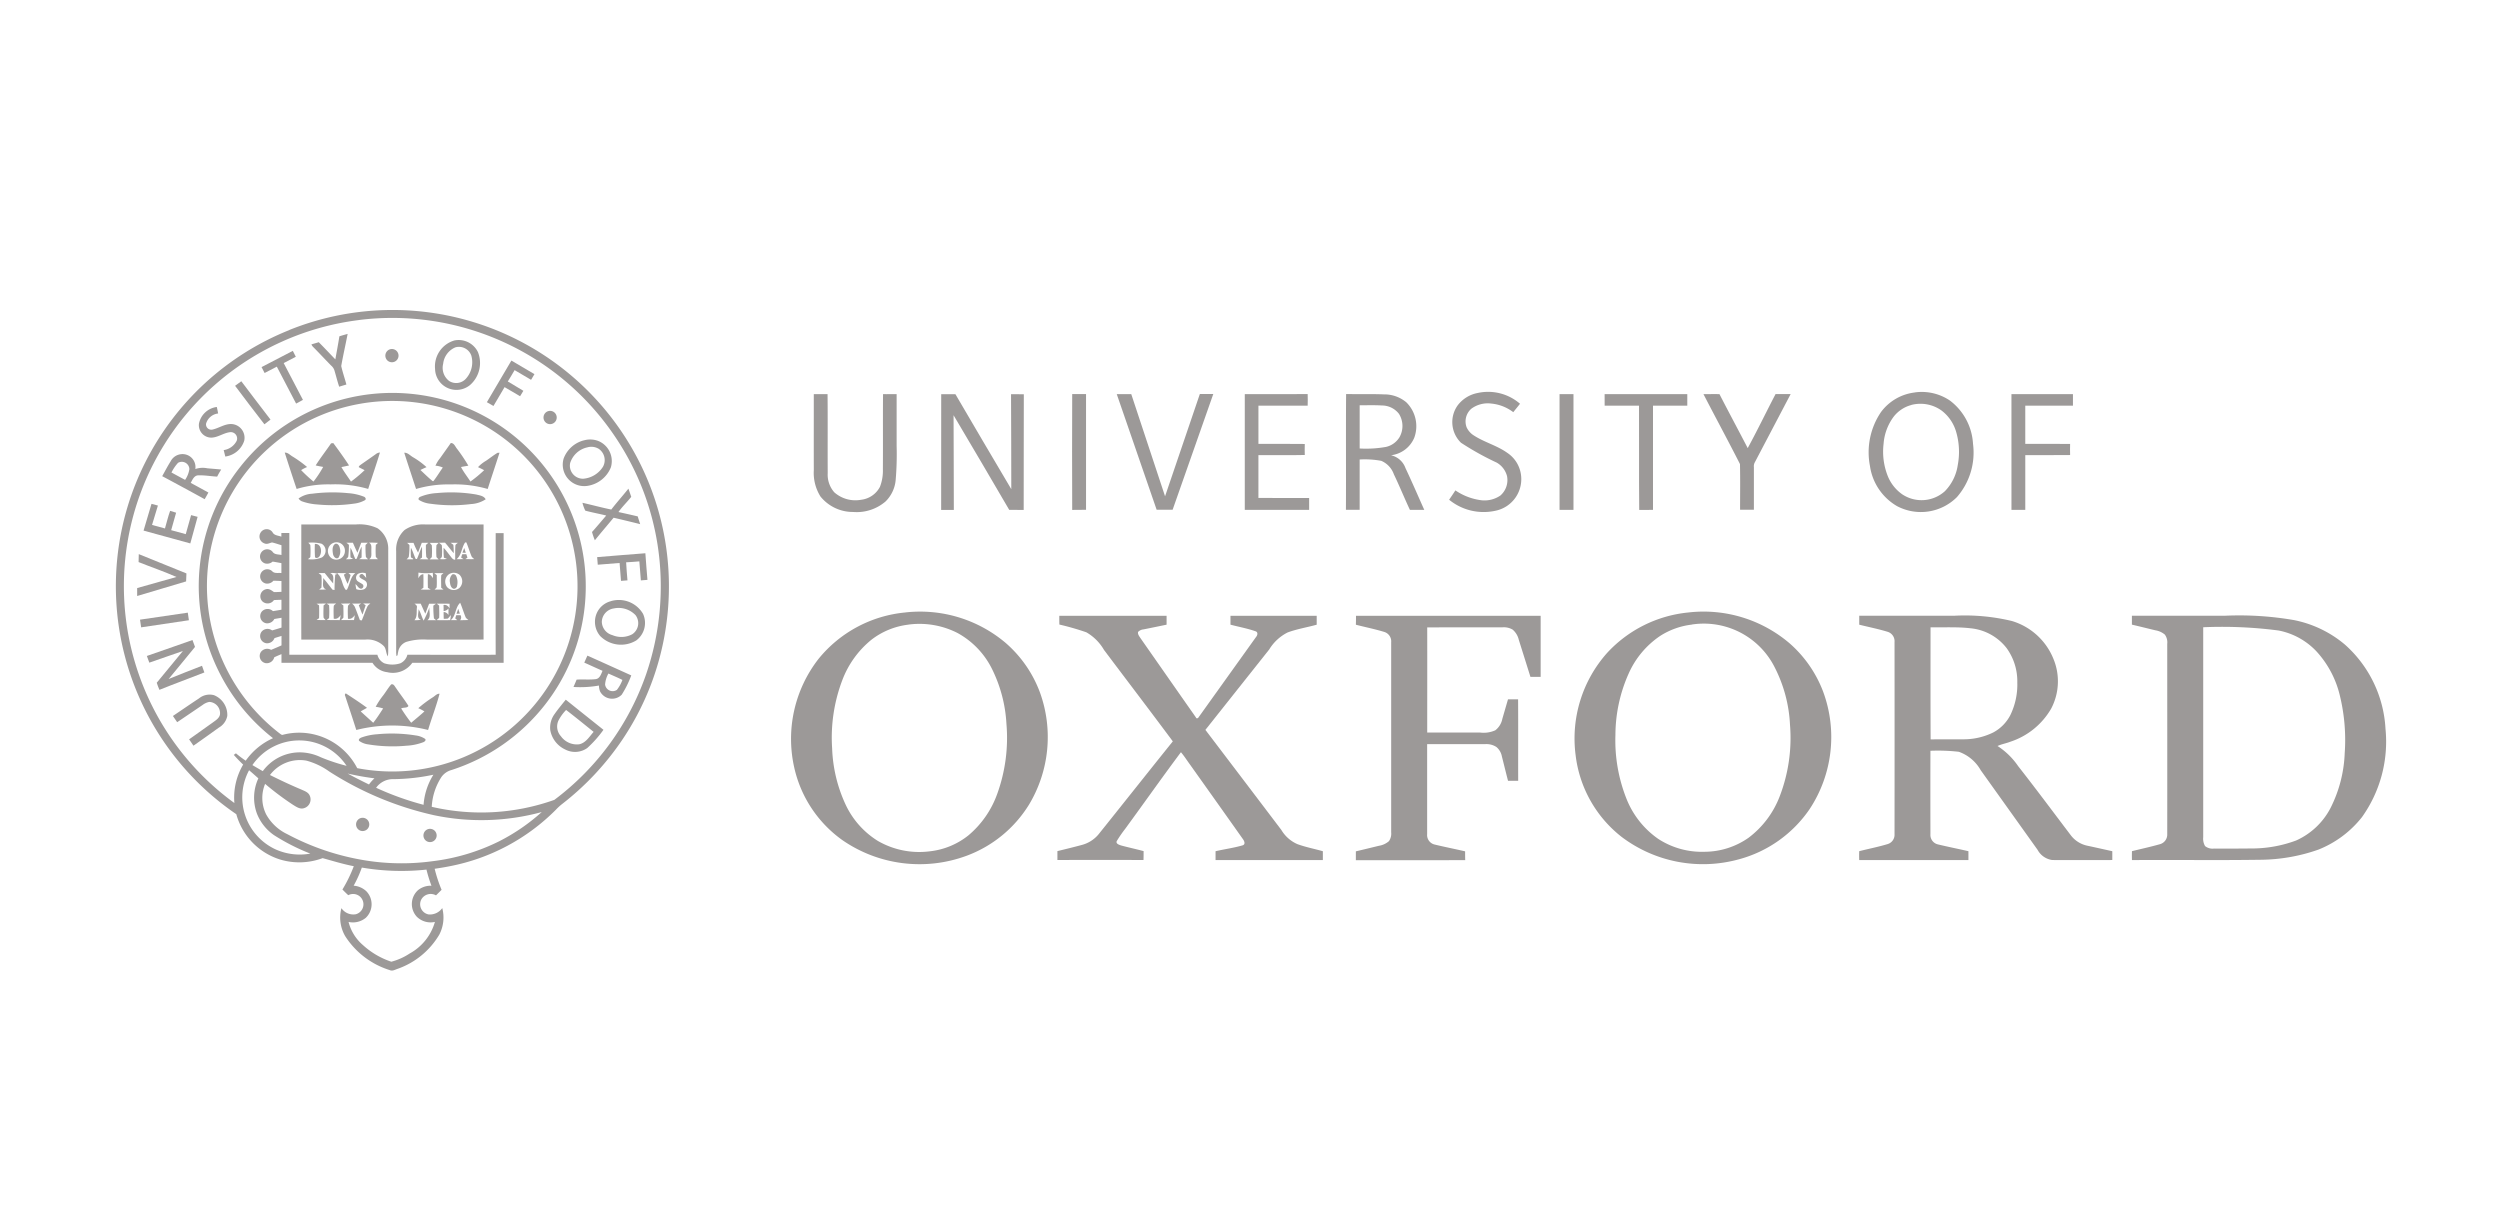 <?xml version="1.0" encoding="UTF-8"?>
<svg xmlns="http://www.w3.org/2000/svg" width="176" height="86" viewBox="0 0 176 86">
  <g id="Group_7116" data-name="Group 7116" transform="translate(-896 -211)">
    <rect id="Rectangle_3071" data-name="Rectangle 3071" width="176" height="86" transform="translate(896 211)" fill="none"></rect>
    <g id="_ffffffff" data-name="#ffffffff" transform="translate(901.784 229.078)">
      <path id="Path_40836" data-name="Path 40836" d="M14.578,5.155A19.459,19.459,0,0,1,41.056,26.331a19.167,19.167,0,0,1-3,7.625,19.583,19.583,0,0,1-4.307,4.6,3.934,3.934,0,0,0-.4.373A14.369,14.369,0,0,1,25.9,42.9c-.359.073-.722.131-1.084.184a9.883,9.883,0,0,0,.488,1.481l-.393.391a.755.755,0,0,0-1.034.288A.729.729,0,0,0,24.4,46.3a1.072,1.072,0,0,0,.951-.448,2.609,2.609,0,0,1-.21,1.871,5.543,5.543,0,0,1-2.945,2.409c-.172.056-.353.174-.535.088a5.762,5.762,0,0,1-3.143-2.392,2.6,2.6,0,0,1-.266-1.971,1.014,1.014,0,0,0,1.014.428.726.726,0,1,0-.532-1.341c-.142-.128-.276-.264-.411-.4a9.918,9.918,0,0,0,.8-1.641c-.742-.145-1.467-.366-2.193-.569a4.69,4.69,0,0,1-2.988.1,4.625,4.625,0,0,1-3.09-3.192,19.425,19.425,0,0,1,3.73-34.082m4.895-.705a18.876,18.876,0,0,0-8.761,34,4.584,4.584,0,0,1,.618-2.706q-.345-.327-.66-.683l.152-.11a7.669,7.669,0,0,0,.688.519,4.7,4.7,0,0,1,1.923-1.585A13.588,13.588,0,0,1,9.75,29.448a13.509,13.509,0,0,1,1.384-14.664,13.616,13.616,0,0,1,24.251,9.784,13.517,13.517,0,0,1-2.8,6.964,13.669,13.669,0,0,1-6.586,4.6,1.279,1.279,0,0,0-.705.49,4.254,4.254,0,0,0-.683,2.1,15.37,15.37,0,0,0,8.631-.489A18.7,18.7,0,0,0,39.7,29.4a19.078,19.078,0,0,0,.81-9.119,18.786,18.786,0,0,0-2.938-7.537,18.885,18.885,0,0,0-18.1-8.291m.142,5.887A13.033,13.033,0,0,0,9.529,27.525,13.152,13.152,0,0,0,13.9,33.552c.073.049.15.139.249.094a4.55,4.55,0,0,1,2.339.021A4.608,4.608,0,0,1,19.364,36a13.043,13.043,0,1,0,.251-25.661M11.984,35.783c.242.145.485.288.732.427a3.228,3.228,0,0,1,2.645-1.322,3.5,3.5,0,0,1,1.433.342,13.149,13.149,0,0,0,1.822.607,4,4,0,0,0-6.631-.053m1.238.7c.726.363,1.461.708,2.21,1.023.216.1.475.179.582.413a.642.642,0,0,1-.406.9c-.282.087-.535-.1-.763-.238a19.917,19.917,0,0,1-1.966-1.475,2.592,2.592,0,0,0,.076,2.151,3.326,3.326,0,0,0,1.475,1.384,17.6,17.6,0,0,0,5.587,1.866,16.1,16.1,0,0,0,4.646.043,14.4,14.4,0,0,0,4.673-1.392,13.82,13.82,0,0,0,3.017-2.068,16.18,16.18,0,0,1-7.595.219,22.826,22.826,0,0,1-7.352-3.067,5.034,5.034,0,0,0-1.619-.772,2.636,2.636,0,0,0-2.565,1.01M11.75,36.15A4.035,4.035,0,0,0,13.578,41.7a4.145,4.145,0,0,0,2.485.315,14.517,14.517,0,0,1-2.559-1.3,3.325,3.325,0,0,1-1.2-1.515,3.239,3.239,0,0,1,.1-2.482c-.219-.194-.436-.389-.66-.577m6.949.24c.492.271.994.521,1.5.768a2.754,2.754,0,0,1,.386-.432,18.823,18.823,0,0,1-1.885-.336m3.2.392a1.456,1.456,0,0,0-1.2.608,20.516,20.516,0,0,0,3.341,1.2,4.644,4.644,0,0,1,.692-2.119,14.06,14.06,0,0,1-2.829.312m-2.795,7.5a1.457,1.457,0,0,1,.9.389,1.317,1.317,0,0,1-.034,1.872,1.428,1.428,0,0,1-1.214.292,3.163,3.163,0,0,0,1.009,1.626,5.569,5.569,0,0,0,2,1.174,4.3,4.3,0,0,0,1.293-.579,3.686,3.686,0,0,0,1.777-2.223,1.38,1.38,0,0,1-1.281-.372,1.317,1.317,0,0,1,.093-1.865,1.425,1.425,0,0,1,.944-.311,9.926,9.926,0,0,1-.351-1.136,16.438,16.438,0,0,1-4.55-.142A8.321,8.321,0,0,1,19.107,44.285Z" transform="translate(0)" fill="#9c9998"></path>
      <path id="Path_40837" data-name="Path 40837" d="M197.99,27.409c.191-.062.386-.115.581-.169-.147.755-.317,1.507-.452,2.263.1.439.247.865.364,1.3-.169.05-.339.1-.507.154-.131-.384-.224-.779-.342-1.168a.768.768,0,0,0-.231-.326c-.412-.419-.811-.851-1.224-1.269a.63.63,0,0,1-.159-.214c.172-.056.346-.1.518-.156.4.4.777.808,1.167,1.209C197.8,28.493,197.905,27.953,197.99,27.409Z" transform="translate(-179.881 -21.811)" fill="#9c9998"></path>
      <path id="Path_40838" data-name="Path 40838" d="M319.667,33.326a1.508,1.508,0,0,1,1.653.821,2.061,2.061,0,0,1-.56,2.321,1.506,1.506,0,0,1-2.458-1.13,1.9,1.9,0,0,1,1.365-2.012m.065.486a1.415,1.415,0,0,0-.86,1.157,1.164,1.164,0,0,0,.419,1.209.919.919,0,0,0,1.206-.187,1.724,1.724,0,0,0,.359-1.593A.924.924,0,0,0,319.732,33.812Z" transform="translate(-293.457 -27.437)" fill="#9c9998"></path>
      <path id="Path_40839" data-name="Path 40839" d="M269.459,42.182a.466.466,0,1,1-.148.791A.47.47,0,0,1,269.459,42.182Z" transform="translate(-247.809 -35.662)" fill="#9c9998"></path>
      <path id="Path_40840" data-name="Path 40840" d="M146.72,45.144l2.2-1.144.211.416c-.286.146-.569.3-.853.445.453.863.9,1.732,1.355,2.591-.159.09-.32.177-.481.26q-.681-1.3-1.358-2.6c-.286.151-.572.3-.86.448Z" transform="translate(-134.09 -37.378)" fill="#9c9998"></path>
      <path id="Path_40841" data-name="Path 40841" d="M369.58,56.54c.572-.979,1.15-1.954,1.726-2.93.542.317,1.083.638,1.624.956l-.238.4c-.385-.231-.773-.456-1.16-.683-.159.268-.313.539-.478.8.361.225.735.428,1.095.656-.079.127-.155.255-.231.383q-.548-.318-1.092-.642l-.782,1.327C369.89,56.719,369.736,56.628,369.58,56.54Z" transform="translate(-341.088 -46.304)" fill="#9c9998"></path>
      <path id="Path_40842" data-name="Path 40842" d="M120.53,74.39c.147-.105.292-.214.438-.32.675.907,1.372,1.8,2.055,2.7-.144.11-.287.219-.429.33C121.9,76.2,121.208,75.3,120.53,74.39Z" transform="translate(-109.764 -65.308)" fill="#9c9998"></path>
      <path id="Path_40843" data-name="Path 40843" d="M1323.385,84.717a3.426,3.426,0,0,1,2.984.757c-.15.2-.318.393-.473.594a3.02,3.02,0,0,0-1.55-.607,1.937,1.937,0,0,0-1.406.366,1.186,1.186,0,0,0-.331,1.3,1.34,1.34,0,0,0,.529.591c.743.478,1.624.7,2.344,1.218a2.2,2.2,0,0,1,.939,1.428,2.271,2.271,0,0,1-1.806,2.648,3.842,3.842,0,0,1-3.236-.781c.149-.218.3-.436.441-.658a4.156,4.156,0,0,0,1.876.7,1.974,1.974,0,0,0,1.291-.337,1.442,1.442,0,0,0,.469-1.368,1.545,1.545,0,0,0-.724-.949,19.94,19.94,0,0,1-2.517-1.4,2.026,2.026,0,0,1-.234-2.631A2.306,2.306,0,0,1,1323.385,84.717Z" transform="translate(-1225.145 -75.128)" fill="#9c9998"></path>
      <path id="Path_40844" data-name="Path 40844" d="M1739.7,84.722a3.535,3.535,0,0,1,2.468.578,4.1,4.1,0,0,1,1.621,3.041,4.773,4.773,0,0,1-1.129,3.749,3.591,3.591,0,0,1-4.213.642,3.9,3.9,0,0,1-1.912-2.826,5.043,5.043,0,0,1,.776-3.8,3.467,3.467,0,0,1,2.388-1.38m-.26.886a2.327,2.327,0,0,0-1.231.814,3.641,3.641,0,0,0-.715,1.92,4.654,4.654,0,0,0,.292,2.258,2.884,2.884,0,0,0,1.014,1.288,2.449,2.449,0,0,0,3.009-.214,3.312,3.312,0,0,0,.907-1.838,5,5,0,0,0-.134-2.408,2.889,2.889,0,0,0-1.024-1.446A2.557,2.557,0,0,0,1739.436,85.608Z" transform="translate(-1610.673 -75.175)" fill="#9c9998"></path>
      <path id="Path_40845" data-name="Path 40845" d="M692.942,86.735c.322,0,.646,0,.969,0,.019,1.856,0,3.712.011,5.569a1.876,1.876,0,0,0,.461,1.342,2.235,2.235,0,0,0,1.9.525,1.712,1.712,0,0,0,1.317-.911,3.14,3.14,0,0,0,.206-1.241c.014-1.761-.005-3.522.011-5.283.319.006.637,0,.957,0q0,1.822,0,3.644a21.135,21.135,0,0,1-.07,2.422,2.41,2.41,0,0,1-.71,1.49,3.112,3.112,0,0,1-2.275.74,2.931,2.931,0,0,1-2.306-1.088,3.123,3.123,0,0,1-.47-1.854C692.937,90.3,692.944,88.52,692.942,86.735Z" transform="translate(-641.435 -77.067)" fill="#9c9998"></path>
      <path id="Path_40846" data-name="Path 40846" d="M818.963,86.8c.333,0,.667,0,1,0,1.312,2.228,2.608,4.467,3.934,6.686.006-2.229-.015-4.458-.018-6.687.3,0,.6,0,.9.006-.012,2.715,0,5.43-.009,8.144-.34-.007-.68,0-1.02-.008q-1.947-3.337-3.917-6.661c0,2.223.023,4.446.019,6.669-.3,0-.6,0-.892,0Q818.962,90.868,818.963,86.8Z" transform="translate(-758.486 -77.127)" fill="#9c9998"></path>
      <path id="Path_40847" data-name="Path 40847" d="M948.4,94.915q-.016-4.077,0-8.155c.324.007.649,0,.974,0q0,4.073,0,8.147C949.046,94.911,948.721,94.907,948.4,94.915Z" transform="translate(-878.701 -77.095)" fill="#9c9998"></path>
      <path id="Path_40848" data-name="Path 40848" d="M992.61,86.781h1.021q1.191,3.6,2.38,7.194,1.218-3.6,2.449-7.2c.315,0,.631,0,.946,0q-1.431,4.073-2.862,8.146c-.375,0-.751,0-1.126,0Q994.017,90.854,992.61,86.781Z" transform="translate(-919.775 -77.114)" fill="#9c9998"></path>
      <path id="Path_40849" data-name="Path 40849" d="M1119.241,86.766c1.475-.006,2.951.006,4.427-.006.01.273.008.546,0,.818-1.155,0-2.311,0-3.466,0,0,.9,0,1.793,0,2.689,1.088,0,2.175-.008,3.263.006q-.012.388,0,.775c-1.088.027-2.176,0-3.264.011,0,1,0,2.009,0,3.012,1.19.012,2.38,0,3.571.006q0,.419,0,.836c-1.51,0-3.021,0-4.531,0Q1119.246,90.837,1119.241,86.766Z" transform="translate(-1037.392 -77.095)" fill="#9c9998"></path>
      <path id="Path_40850" data-name="Path 40850" d="M1219.29,94.867c.016-2.715-.009-5.431.013-8.147.89.017,1.781-.011,2.672.025a2.4,2.4,0,0,1,1.568.559,2.36,2.36,0,0,1,.562,2.482,2.035,2.035,0,0,1-1.64,1.244,1.414,1.414,0,0,1,1.016.9c.461.974.885,1.964,1.326,2.947-.337,0-.674,0-1.011,0-.39-.829-.733-1.68-1.131-2.507a1.611,1.611,0,0,0-.889-.948,6.457,6.457,0,0,0-1.519-.094q0,1.772,0,3.544c-.322,0-.645,0-.966,0m.967-7.359q0,1.52,0,3.041a7.936,7.936,0,0,0,1.856-.112,1.5,1.5,0,0,0,.948-.683,1.608,1.608,0,0,0-.038-1.644,1.513,1.513,0,0,0-1.194-.589C1221.306,87.493,1220.78,87.516,1220.257,87.509Z" transform="translate(-1130.321 -77.058)" fill="#9c9998"></path>
      <path id="Path_40851" data-name="Path 40851" d="M1430.59,86.82h.981q0,4.073,0,8.147h-.981Z" transform="translate(-1326.582 -77.151)" fill="#9c9998"></path>
      <path id="Path_40852" data-name="Path 40852" d="M1475.17,86.818q2.91,0,5.82,0c0,.27,0,.542,0,.812-.8,0-1.61,0-2.414,0q0,3.667,0,7.335c-.324,0-.648,0-.97.006-.025-2.448,0-4.9-.014-7.344-.806.009-1.614,0-2.42,0Z" transform="translate(-1367.989 -77.148)" fill="#9c9998"></path>
      <path id="Path_40853" data-name="Path 40853" d="M1572.95,86.794c.375,0,.75-.006,1.126,0,.653,1.272,1.331,2.531,1.989,3.8.682-1.253,1.3-2.538,1.961-3.806.354,0,.708,0,1.063,0l-2.535,4.828a.576.576,0,0,0-.054.315c0,1,0,2,0,3-.325,0-.649,0-.972,0,0-1.071.017-2.144-.008-3.215C1574.684,90.069,1573.8,88.44,1572.95,86.794Z" transform="translate(-1458.81 -77.125)" fill="#9c9998"></path>
      <path id="Path_40854" data-name="Path 40854" d="M1877.58,86.82h4.33c0,.27,0,.542,0,.812h-3.357c0,.9,0,1.791,0,2.688,1.052.006,2.1-.007,3.157.006q-.011.391,0,.781c-1.052.016-2.1,0-3.156.007q0,1.927,0,3.853h-.973Z" transform="translate(-1741.758 -77.151)" fill="#9c9998"></path>
      <path id="Path_40855" data-name="Path 40855" d="M84.651,100.688a1.471,1.471,0,0,1,1.257-1.178c.036.152.065.3.093.458a1,1,0,0,0-.848.715.371.371,0,0,0,.45.418c.456-.1.858-.406,1.34-.39a.969.969,0,0,1,.895,1.177A1.624,1.624,0,0,1,86.506,103q-.054-.227-.113-.454a1.217,1.217,0,0,0,.915-.655.448.448,0,0,0-.433-.61c-.475.04-.873.376-1.355.388A.878.878,0,0,1,84.651,100.688Z" transform="translate(-76.429 -88.937)" fill="#9c9998"></path>
      <path id="Path_40856" data-name="Path 40856" d="M425.8,103.412a.467.467,0,1,1-.046.811A.471.471,0,0,1,425.8,103.412Z" transform="translate(-393.065 -92.516)" fill="#9c9998"></path>
      <path id="Path_40857" data-name="Path 40857" d="M446.036,131.745a1.608,1.608,0,0,1,1.028.042,1.529,1.529,0,0,1,.878,1.857,2.114,2.114,0,0,1-1.641,1.3,1.51,1.51,0,0,1-1.68-1.931,2.075,2.075,0,0,1,1.415-1.271m.215.5a1.634,1.634,0,0,0-1.175,1.1.919.919,0,0,0,.922,1.1,1.808,1.808,0,0,0,1.394-.851.963.963,0,0,0-.31-1.258A1.018,1.018,0,0,0,446.251,132.245Z" transform="translate(-410.722 -118.818)" fill="#9c9998"></path>
      <path id="Path_40858" data-name="Path 40858" d="M172.912,135.257l.158-.017c.381.515.758,1.036,1.107,1.573-.178.043-.358.077-.537.117.2.356.449.68.674,1.021a9.522,9.522,0,0,0,.959-.806c-.137-.072-.28-.134-.413-.213.015-.1.112-.14.181-.2q.5-.346,1-.7a.543.543,0,0,1,.311-.13c-.257.861-.555,1.709-.828,2.565a8.393,8.393,0,0,0-2.646-.32,7.7,7.7,0,0,0-2.391.322q-.43-1.276-.837-2.559c.221-.014.373.174.55.275a8.034,8.034,0,0,1,1.024.74,2.644,2.644,0,0,0-.421.218,10.9,10.9,0,0,0,.872.808,7.863,7.863,0,0,0,.68-1.033c-.176-.033-.353-.062-.527-.107C172.165,136.278,172.555,135.779,172.912,135.257Z" transform="translate(-155.388 -122.124)" fill="#9c9998"></path>
      <path id="Path_40859" data-name="Path 40859" d="M290.35,136.252c.253-.358.508-.714.759-1.073.238-.006.31.26.442.41a11.9,11.9,0,0,1,.794,1.184c-.173.031-.345.059-.517.094.184.364.447.68.664,1.024a8.792,8.792,0,0,0,.964-.8c-.141-.077-.286-.146-.431-.214a2.467,2.467,0,0,1,.562-.447c.274-.184.53-.394.815-.562l.137-.005c-.273.852-.558,1.7-.833,2.551a8.334,8.334,0,0,0-2.592-.32,8.013,8.013,0,0,0-2.45.32c-.278-.851-.56-1.7-.833-2.552.251-.014.423.21.628.322a5.533,5.533,0,0,1,.941.693c-.146.063-.29.13-.431.2.283.265.561.54.862.785l.053,0c.24-.306.438-.641.663-.957a1.47,1.47,0,0,0-.518-.13A2.132,2.132,0,0,1,290.35,136.252Z" transform="translate(-265.157 -122.068)" fill="#9c9998"></path>
      <path id="Path_40860" data-name="Path 40860" d="M49.046,146.647a.93.93,0,0,1,.709-.479.912.912,0,0,1,1.017,1.044,1.614,1.614,0,0,1,.848-.052c.325.03.65.053.974.086-.1.161-.2.327-.284.5-.448-.023-.9-.108-1.345-.09-.286.018-.4.32-.517.532.417.221.829.451,1.244.678-.085.157-.172.314-.263.468q-1.489-.819-2.989-1.62c.2-.357.386-.72.606-1.064m.5.135a2.921,2.921,0,0,0-.453.671q.478.263.96.519a1.851,1.851,0,0,0,.3-.756A.532.532,0,0,0,49.544,146.782Z" transform="translate(-42.805 -132.27)" fill="#9c9998"></path>
      <path id="Path_40861" data-name="Path 40861" d="M467.263,180.32c.071.191.135.384.2.576-.289.366-.631.688-.9,1.069.453.1.906.2,1.357.308.053.182.112.363.172.544q-.934-.232-1.871-.451c-.439.53-.889,1.052-1.32,1.589a4.891,4.891,0,0,1-.2-.584c.34-.379.668-.769,1-1.159-.489-.125-.988-.211-1.474-.345a2.747,2.747,0,0,1-.2-.553c.678.152,1.349.338,2.031.476C466.441,181.289,466.868,180.817,467.263,180.32Z" transform="translate(-428.807 -163.996)" fill="#9c9998"></path>
      <path id="Path_40862" data-name="Path 40862" d="M184.244,184.109a11.106,11.106,0,0,1,2.531-.038,3.635,3.635,0,0,1,1.1.245c.107.032.2.184.072.254a2.047,2.047,0,0,1-.763.238,10.89,10.89,0,0,1-2.579.058,3.956,3.956,0,0,1-1.11-.23.544.544,0,0,1-.213-.191A1.816,1.816,0,0,1,184.244,184.109Z" transform="translate(-168.048 -167.43)" fill="#9c9998"></path>
      <path id="Path_40863" data-name="Path 40863" d="M302.063,184.328a3.586,3.586,0,0,1,1.181-.266,10.463,10.463,0,0,1,2.769.1c.238.062.54.092.667.337a2.057,2.057,0,0,1-1.023.335,10.829,10.829,0,0,1-2.855-.021,1.875,1.875,0,0,1-.81-.264C301.9,184.478,301.986,184.361,302.063,184.328Z" transform="translate(-278.273 -167.427)" fill="#9c9998"></path>
      <path id="Path_40864" data-name="Path 40864" d="M30.01,197.223c.186-.628.377-1.255.558-1.883q.226.057.452.119-.206.683-.414,1.365c.3.078.606.164.91.248.122-.414.216-.836.364-1.24l.421.13q-.174.616-.348,1.231c.343.089.685.187,1.027.28.123-.447.255-.891.376-1.339.153.038.305.08.458.12-.167.626-.343,1.248-.514,1.872C32.2,197.82,31.106,197.527,30.01,197.223Z" transform="translate(-25.687 -177.947)" fill="#9c9998"></path>
      <path id="Path_40865" data-name="Path 40865" d="M186.03,215.73h3.846A3,3,0,0,1,191.4,216a1.746,1.746,0,0,1,.749,1.523c.008,2.35,0,4.7,0,7.05a2.967,2.967,0,0,1-.026.443c-.145-.216-.1-.512-.276-.715a1.636,1.636,0,0,0-1.336-.463q-2.241-.006-4.481,0c-.006-2.7,0-5.407,0-8.111m.494,1.288.141.157a6.324,6.324,0,0,1,.006.788c.016.11-.112.146-.169.214a1.891,1.891,0,0,0,.982-.125.564.564,0,0,0-.024-.961,2.705,2.705,0,0,0-.937-.073m1.727.028a.623.623,0,0,0-.049,1.091.609.609,0,0,0,.9-.537.591.591,0,0,0-.848-.554m.955-.026c.058.068.194.1.173.216a5.981,5.981,0,0,1-.041.714c0,.108-.1.16-.163.231a2.265,2.265,0,0,0,.5-.028l-.181-.1a4.516,4.516,0,0,1,0-.68c.142.251.214.535.339.794l.085-.01c.132-.282.209-.586.355-.862.006.253,0,.507,0,.762l-.17.12c.207.007.414.006.621.006l-.149-.159a7.021,7.021,0,0,1-.025-.848l.157-.156h-.46c-.09.235-.181.47-.27.705-.11-.233-.214-.47-.317-.706l-.451,0m1.586,0c.226.112.153.373.166.576-.013.2.06.463-.162.583l.624,0-.149-.158a6.276,6.276,0,0,1,0-.851l.152-.138a4.421,4.421,0,0,0-.629-.014m-3.548,2.142c.063.071.193.107.2.216a5.637,5.637,0,0,1-.006.813l-.161.127a2.486,2.486,0,0,0,.5-.014c-.359-.1-.175-.532-.219-.8.236.26.438.548.658.821l.147.028a10.838,10.838,0,0,1,.052-1.088l.159-.049a1.011,1.011,0,0,0-.52-.053c.319.111.191.475.218.731-.211-.236-.4-.49-.6-.735h-.427m1.368.08c.3.291.275.8.544,1.106l.079-.019c.211-.38.235-.883.591-1.167h-.485l.153.137c-.057.211-.135.416-.21.622a4.723,4.723,0,0,1-.264-.647l.169-.106c-.208,0-.416,0-.623-.013l.045.088m1.424-.039a.331.331,0,0,0-.073.507c.12.1.273.156.393.258a.183.183,0,0,1-.127.294c-.189-.016-.252-.227-.394-.323.013.118.034.235.056.352a.759.759,0,0,0,.545.01.365.365,0,0,0,.166-.51c-.114-.167-.345-.191-.468-.344-.072-.132.1-.274.222-.2a2.384,2.384,0,0,1,.236.258q-.014-.166-.03-.331a.731.731,0,0,0-.526.029m-2.937,2.117.174.111c.011.3.01.606,0,.908l-.176.115c.214.019.428.016.643.016a.872.872,0,0,1-.149-.171c-.022-.287-.006-.574,0-.861l.169-.132c-.22,0-.44,0-.659.014m.71-.006.167.109a6.179,6.179,0,0,1,0,.911l-.168.118c.3.032.609.01.914.022.028-.117.051-.235.071-.354-.124.164-.265.31-.49.248-.006-.286-.02-.574,0-.86,0-.1.11-.143.167-.208-.219.006-.438,0-.657.014m1,0,.169.125c0,.289.019.579,0,.868l-.166.162c.3,0,.609,0,.915,0,.021-.115.041-.231.058-.347-.122.162-.261.3-.484.253-.009-.288-.022-.576,0-.863,0-.1.107-.147.166-.212-.218.006-.435.006-.652.011m.764-.009a.679.679,0,0,1,.2.227c.131.31.241.628.362.943l.135.021c.135-.322.245-.656.393-.973.042-.1.136-.15.209-.219-.169,0-.337,0-.506,0l.175.127c-.075.219-.148.438-.222.656-.094-.216-.176-.438-.261-.658l.159-.126C190.006,221.305,189.79,221.307,189.575,221.3Z" transform="translate(-170.602 -196.886)" fill="#9c9998"></path>
      <path id="Path_40866" data-name="Path 40866" d="M280.491,216.119a2.312,2.312,0,0,1,1.483-.387c1.359,0,2.717,0,4.076,0,0,2.7-.005,5.4,0,8.1-1.313.014-2.626,0-3.94.006A4.147,4.147,0,0,0,280.6,224a.922.922,0,0,0-.567.725c-.038.087,0,.231-.11.271a1.374,1.374,0,0,1-.026-.275c0-2.372,0-4.744,0-7.117a1.86,1.86,0,0,1,.589-1.481m.175.9a1.387,1.387,0,0,1,.169.154,5.416,5.416,0,0,1-.038.774c0,.107-.1.162-.159.233.152,0,.3,0,.456,0l0-.051-.151-.084a4.487,4.487,0,0,1,0-.678c.138.252.211.532.335.79l.086,0c.132-.283.212-.587.357-.864q.009.381,0,.762l-.167.12c.207.006.414.006.621.005l-.152-.159a7.752,7.752,0,0,1-.027-.853l.168-.149H281.7q-.132.343-.262.687a5.139,5.139,0,0,1-.318-.683c-.152,0-.3,0-.456,0m1.6,0,.143.166a6.32,6.32,0,0,1,0,.837l-.154.158h.637l-.157-.156a5.983,5.983,0,0,1,0-.846l.155-.161h-.622m.653,0a1.258,1.258,0,0,1,.191.162,4.264,4.264,0,0,1,.012.7.255.255,0,0,1-.173.275,1.3,1.3,0,0,0,.523-.013l-.214-.078a4.438,4.438,0,0,1-.018-.7c.164.179.31.376.458.569.1.117.179.278.354.273.008-.326-.012-.653.014-.978-.009-.111.115-.147.176-.216-.172,0-.344,0-.515,0,.066.046.131.093.195.143a4.316,4.316,0,0,1,.026.592c-.209-.243-.4-.5-.61-.744l-.419.009m1.238,1.157q.242,0,.485-.006l-.172-.11c.025-.078.05-.155.074-.233l.29-.006c.028.082.054.164.082.246l-.15.1c.209.009.418.007.627.005-.071-.071-.166-.126-.2-.226-.132-.314-.221-.644-.358-.956l-.085.007c-.251.362-.241.883-.6,1.176m-2.685.944c0,.132-.006.265-.007.4.08-.143.175-.278.354-.284.009.32.009.64,0,.959l-.188.118a5.106,5.106,0,0,0,.707,0l-.2-.115q-.016-.482,0-.962c.176,0,.268.147.357.277,0-.125,0-.251-.014-.376a3.479,3.479,0,0,1-1.006-.014m1.115.043c.057.045.115.09.173.134-.006.29.018.582-.011.871l-.148.15c.211,0,.423,0,.635-.006l-.165-.125c0-.273-.016-.547,0-.82-.012-.105.106-.143.161-.211-.215,0-.43,0-.644.006m1.061.051a.637.637,0,0,0-.164.925.627.627,0,0,0,.875.056.648.648,0,0,0,0-.922.634.634,0,0,0-.71-.059m-2.467,2.086c.092.074.215.145.176.285-.033.3.043.645-.173.885a1.686,1.686,0,0,0,.463-.036c-.335-.075-.152-.5-.172-.735.161.246.214.542.359.8a6.271,6.271,0,0,0,.408-.944c-.04.3.139.7-.142.915q.3,0,.607,0l-.149-.126a7.219,7.219,0,0,1-.041-.9l.184-.13c-.162,0-.324,0-.485,0-.086.233-.177.465-.263.7-.118-.231-.214-.471-.325-.705q-.224,0-.448,0m1.583,0,.163.135c0,.288.019.577,0,.865l-.181.157c.319.009.638.009.958,0,.019-.118.037-.236.052-.354-.075.078-.141.165-.216.243a2.074,2.074,0,0,1-.289.019c-.008-.159-.011-.318-.011-.478a.4.4,0,0,1,.341.214c0-.157.006-.313,0-.469a.457.457,0,0,1-.341.187c0-.142,0-.284-.006-.425.2-.046.326.079.425.232,0-.108,0-.216,0-.322-.3-.009-.594-.006-.891-.007m.981,1.162q.227,0,.455,0c-.048-.043-.1-.085-.146-.127.024-.075.048-.149.073-.224l.3,0a.305.305,0,0,1-.03.357c.194-.006.389-.008.584-.016-.082-.07-.182-.13-.213-.241-.13-.321-.228-.654-.365-.972C284.049,221.57,284.114,222.155,283.74,222.467Z" transform="translate(-257.791 -196.886)" fill="#9c9998"></path>
      <path id="Path_40867" data-name="Path 40867" d="M144.806,220.587a.5.5,0,0,1,.811.009c.115.239.407.233.624.315,0-.064,0-.191,0-.256h.561q0,4.284,0,8.57,3.1,0,6.2,0a.9.9,0,0,0,.483.6,1.811,1.811,0,0,0,1.135,0,.9.9,0,0,0,.493-.6c2.072,0,4.144.006,6.216,0-.007-2.855,0-5.71,0-8.564h.559q0,4.565,0,9.13c-2.143,0-4.286,0-6.429,0a1.674,1.674,0,0,1-1.769.66,1.4,1.4,0,0,1-1.034-.66c-2.136,0-4.271,0-6.407,0,0-.2,0-.406,0-.61-.172.07-.342.142-.509.223a.548.548,0,0,1-.589.415.513.513,0,0,1-.359-.776.547.547,0,0,1,.727-.163c.245-.1.49-.206.732-.315,0-.223,0-.445,0-.666-.166.05-.331.1-.495.155a.55.55,0,0,1-.594.358.513.513,0,0,1-.307-.819.54.54,0,0,1,.735-.081c.221-.063.441-.131.661-.2,0-.23,0-.46,0-.69-.169.028-.337.056-.505.085a.565.565,0,0,1-.581.3.513.513,0,0,1-.3-.823.542.542,0,0,1,.782-.03c.2-.031.4-.066.6-.1,0-.234,0-.469,0-.7-.176.006-.352.012-.528.021a.538.538,0,0,1-.821.085.513.513,0,0,1,.265-.85c.213-.06.389.088.554.2.177.008.353-.008.53-.014,0-.254,0-.507,0-.761-.188-.011-.376-.019-.564-.024a.576.576,0,0,1-.53.2.512.512,0,0,1-.337-.756.5.5,0,0,1,.777-.112c.165.184.433.1.651.132q0-.351,0-.7c-.206-.038-.411-.078-.618-.109a.579.579,0,0,1-.537.128.512.512,0,0,1-.271-.76.5.5,0,0,1,.8-.064c.136.216.412.18.63.232,0-.23,0-.46,0-.69-.222-.062-.438-.144-.663-.194-.173.038-.347.151-.528.07A.514.514,0,0,1,144.806,220.587Z" transform="translate(-132.217 -201.208)" fill="#9c9998"></path>
      <path id="Path_40868" data-name="Path 40868" d="M199.35,234.992c.468-.044.543.616.3.9-.064.083-.268.146-.291,0A8.749,8.749,0,0,1,199.35,234.992Z" transform="translate(-182.968 -214.775)" fill="#9c9998"></path>
      <path id="Path_40869" data-name="Path 40869" d="M217.124,234.772c.18-.1.324.122.346.276a.824.824,0,0,1-.1.694c-.187.12-.352-.106-.378-.273C216.951,235.24,216.922,234.935,217.124,234.772Z" transform="translate(-199.333 -214.548)" fill="#9c9998"></path>
      <path id="Path_40870" data-name="Path 40870" d="M345.41,239.328c.041-.11.084-.219.128-.328q.053.17.108.341Z" transform="translate(-318.638 -218.499)" fill="#9c9998"></path>
      <path id="Path_40871" data-name="Path 40871" d="M478.65,244.473c1.132-.088,2.262-.193,3.395-.273.037.625.1,1.248.147,1.873l-.464.038c-.036-.446-.074-.893-.107-1.339-.31.022-.62.054-.931.066.016.425.065.848.095,1.271l-.455.035c-.031-.421-.068-.841-.1-1.26-.512.046-1.024.085-1.536.123Q478.671,244.739,478.65,244.473Z" transform="translate(-442.395 -223.329)" fill="#9c9998"></path>
      <path id="Path_40872" data-name="Path 40872" d="M23.784,245.06c1.12.448,2.236.907,3.355,1.359q-.01.281-.023.562-1.721.519-3.446,1.027c0-.186,0-.373,0-.559.921-.265,1.846-.515,2.767-.78-.872-.388-1.78-.693-2.666-1.049Z" transform="translate(-19.798 -224.128)" fill="#9c9998"></path>
      <path id="Path_40873" data-name="Path 40873" d="M333.17,264.892a.212.212,0,0,1,.281.114,1.068,1.068,0,0,1,.066.656.248.248,0,0,1-.231.242c-.2-.047-.258-.274-.276-.451A.62.62,0,0,1,333.17,264.892Z" transform="translate(-307.117 -242.528)" fill="#9c9998"></path>
      <path id="Path_40874" data-name="Path 40874" d="M477.7,290.656a1.975,1.975,0,0,1,2.256.9,1.539,1.539,0,0,1-.476,1.868,2.065,2.065,0,0,1-2.533-.3,1.534,1.534,0,0,1-.253-1.611,1.493,1.493,0,0,1,1.006-.853m.223.51a.983.983,0,0,0-.87.941,1,1,0,0,0,.746.941,1.615,1.615,0,0,0,1.394-.061.933.933,0,0,0,.233-1.346A1.655,1.655,0,0,0,477.927,291.166Z" transform="translate(-440.469 -266.417)" fill="#9c9998"></path>
      <path id="Path_40875" data-name="Path 40875" d="M339.55,299.47c.039-.117.08-.233.122-.35.037.114.075.228.114.342Z" transform="translate(-313.196 -274.34)" fill="#9c9998"></path>
      <path id="Path_40876" data-name="Path 40876" d="M678.584,302.056a9.326,9.326,0,0,1,7.033,2.128,8.541,8.541,0,0,1,2.442,3.521,9.228,9.228,0,0,1-.775,7.881,8.722,8.722,0,0,1-4.392,3.6,9.55,9.55,0,0,1-8.747-1.1A8.561,8.561,0,0,1,670.761,313a9.166,9.166,0,0,1,1.711-7.681,8.943,8.943,0,0,1,6.112-3.261m.21.858a5.27,5.27,0,0,0-2.611,1.068,6.714,6.714,0,0,0-2.05,2.858,11.388,11.388,0,0,0-.71,4.777,10.227,10.227,0,0,0,.944,3.956,6,6,0,0,0,2.278,2.569,5.822,5.822,0,0,0,3.681.726,5.258,5.258,0,0,0,2.7-1.126,6.8,6.8,0,0,0,2.01-2.887,11.573,11.573,0,0,0,.659-4.949,9.889,9.889,0,0,0-1.059-3.956,5.831,5.831,0,0,0-2.391-2.451A5.9,5.9,0,0,0,678.794,302.913Z" transform="translate(-620.625 -277.019)" fill="#9c9998"></path>
      <path id="Path_40877" data-name="Path 40877" d="M1453.464,302.065a9.322,9.322,0,0,1,7.175,2.189,8.539,8.539,0,0,1,2.331,3.364,9.208,9.208,0,0,1-.935,8.272,8.787,8.787,0,0,1-5,3.552,9.5,9.5,0,0,1-8.243-1.579,8.584,8.584,0,0,1-3.238-5.738,9.06,9.06,0,0,1,2.221-7.222,8.959,8.959,0,0,1,5.69-2.838m.279.85a5.272,5.272,0,0,0-2.244.8,6.254,6.254,0,0,0-2.208,2.633,10.651,10.651,0,0,0-.938,4.34,11.139,11.139,0,0,0,.8,4.544,6.232,6.232,0,0,0,2.213,2.769,5.627,5.627,0,0,0,3.259.908,5.42,5.42,0,0,0,3.1-.986,6.591,6.591,0,0,0,2.2-2.934,11.447,11.447,0,0,0,.718-5.019,9.893,9.893,0,0,0-1.068-4.027,5.585,5.585,0,0,0-5.838-3.033Z" transform="translate(-1340.412 -277.022)" fill="#9c9998"></path>
      <path id="Path_40878" data-name="Path 40878" d="M26.5,303.453c1.122-.159,2.243-.333,3.364-.493l.077.534c-1.12.169-2.241.337-3.362.5Z" transform="translate(-22.427 -277.907)" fill="#9c9998"></path>
      <path id="Path_40879" data-name="Path 40879" d="M933.939,306q3.776,0,7.553,0c0,.209,0,.417,0,.626-.542.112-1.083.225-1.625.332a.6.6,0,0,0-.384.181c-.033.162.083.3.164.426,1.3,1.86,2.6,3.725,3.905,5.584.049.131.168.06.212-.031q2.008-2.807,4.017-5.612c.113-.126.174-.357-.038-.418-.571-.2-1.17-.308-1.754-.462,0-.209,0-.417,0-.626h6.071c0,.209,0,.418,0,.628-.679.188-1.381.3-2.043.544a3.206,3.206,0,0,0-1.3,1.2q-2.247,2.83-4.493,5.661,2.675,3.519,5.345,7.042a2.468,2.468,0,0,0,1.129,1c.584.214,1.2.33,1.795.5,0,.206,0,.414,0,.621-2.518.009-5.037,0-7.554,0,0-.207,0-.414,0-.621.634-.149,1.286-.231,1.91-.416.223-.073.106-.325.005-.453q-1.856-2.623-3.72-5.24c-.211-.288-.4-.59-.632-.862-1.333,1.783-2.615,3.606-3.928,5.4a8.841,8.841,0,0,0-.594.863c-.068.185.169.254.3.3.529.144,1.065.258,1.594.4,0,.209,0,.418-.008.626q-3.031-.009-6.06,0c0-.209,0-.417,0-.626.572-.14,1.144-.278,1.712-.432a2.289,2.289,0,0,0,1.177-.741c1.749-2.181,3.483-4.375,5.235-6.553-1.6-2.152-3.229-4.288-4.842-6.433a3.382,3.382,0,0,0-1.243-1.244,18.524,18.524,0,0,0-1.9-.547C933.938,306.413,933.938,306.2,933.939,306Z" transform="translate(-865.148 -280.727)" fill="#9c9998"></path>
      <path id="Path_40880" data-name="Path 40880" d="M1229.25,306q6.5-.005,13,0,0,2.152,0,4.3h-.719q-.409-1.308-.821-2.614a1.334,1.334,0,0,0-.432-.714,1.218,1.218,0,0,0-.729-.16c-1.761.006-3.524-.006-5.285.006.007,2.466,0,4.932,0,7.4h3.72a2,2,0,0,0,1.074-.159,1.34,1.34,0,0,0,.493-.8c.134-.46.266-.92.4-1.38.236,0,.473,0,.711,0,.014,1.912,0,3.823.006,5.735-.239,0-.478,0-.715,0-.15-.572-.287-1.146-.433-1.718a1.136,1.136,0,0,0-.386-.661,1.287,1.287,0,0,0-.8-.2h-4.075c0,2.112,0,4.223,0,6.335a.686.686,0,0,0,.506.727c.719.175,1.446.317,2.167.484,0,.2,0,.411.008.617-2.567.016-5.134,0-7.7.007q0-.313,0-.623c.541-.128,1.081-.26,1.621-.391a1.413,1.413,0,0,0,.709-.327.928.928,0,0,0,.157-.626q0-6.689,0-13.379a.691.691,0,0,0-.494-.726c-.655-.2-1.329-.334-1.991-.505Q1229.251,306.307,1229.25,306Z" transform="translate(-1139.572 -280.725)" fill="#9c9998"></path>
      <path id="Path_40881" data-name="Path 40881" d="M1726.853,306h6.7a14.166,14.166,0,0,1,4.063.372,4.562,4.562,0,0,1,2.906,2.631,4.127,4.127,0,0,1-.146,3.537,5.184,5.184,0,0,1-2.876,2.331c-.3.117-.614.166-.9.3a5.131,5.131,0,0,1,1.455,1.421c1.256,1.6,2.466,3.232,3.695,4.851a1.962,1.962,0,0,0,1.154.743c.593.126,1.184.261,1.776.391,0,.206,0,.414,0,.621q-2.116.01-4.231,0a1.393,1.393,0,0,1-1.031-.72q-2-2.8-4-5.6a2.868,2.868,0,0,0-1.542-1.3,12.963,12.963,0,0,0-2-.072q-.008,2.936,0,5.872a.684.684,0,0,0,.524.719c.714.172,1.435.315,2.151.479,0,.209,0,.417,0,.626q-3.845,0-7.689,0c-.006-.209-.006-.418,0-.626.664-.171,1.341-.3,2-.5a.682.682,0,0,0,.487-.7q.007-6.761,0-13.524a.691.691,0,0,0-.49-.722c-.655-.2-1.33-.335-1.994-.5q0-.313,0-.624m5.019.816c0,2.628-.008,5.257.006,7.885.748-.012,1.5,0,2.244-.008a4.74,4.74,0,0,0,2.165-.482A2.888,2.888,0,0,0,1737.5,313a4.927,4.927,0,0,0,.492-2.3,3.984,3.984,0,0,0-.749-2.417,3.655,3.655,0,0,0-2.544-1.4C1733.758,306.773,1732.813,306.832,1731.872,306.816Z" transform="translate(-1601.758 -280.73)" fill="#9c9998"></path>
      <path id="Path_40882" data-name="Path 40882" d="M1996.8,305.989h6.559a22.559,22.559,0,0,1,4.853.309,7.962,7.962,0,0,1,3.579,1.723,8.545,8.545,0,0,1,2.857,5.933,9.144,9.144,0,0,1-1.659,6.217,7.374,7.374,0,0,1-3.075,2.288,12.567,12.567,0,0,1-4,.71c-3.038.046-6.077,0-9.115.023-.006-.21-.007-.418,0-.628.645-.16,1.3-.3,1.937-.482a.7.7,0,0,0,.546-.72c.006-4.462,0-8.924,0-13.386a.929.929,0,0,0-.169-.659,1.372,1.372,0,0,0-.657-.3c-.554-.132-1.106-.272-1.661-.4q0-.313,0-.626m5.02.816q0,7.387,0,14.774a1.044,1.044,0,0,0,.13.624.83.83,0,0,0,.628.176c.854,0,1.708.006,2.563-.007a8.945,8.945,0,0,0,3.221-.562,5.054,5.054,0,0,0,2.419-2.282,9.286,9.286,0,0,0,1-3.86,13.187,13.187,0,0,0-.349-4.092,6.976,6.976,0,0,0-1.659-3.1,4.962,4.962,0,0,0-2.643-1.448A30.663,30.663,0,0,0,2001.821,306.8Z" transform="translate(-1852.493 -280.72)" fill="#9c9998"></path>
      <path id="Path_40883" data-name="Path 40883" d="M33.26,331.152c1.073-.367,2.14-.749,3.211-1.122.061.161.12.323.179.486-.622.751-1.231,1.513-1.858,2.259q1.169-.476,2.35-.932c.053.158.109.314.166.47-1.052.415-2.115.8-3.164,1.224-.071-.162-.133-.328-.188-.5.618-.742,1.227-1.491,1.842-2.236-.791.267-1.575.553-2.365.822C33.374,331.47,33.316,331.31,33.26,331.152Z" transform="translate(-28.705 -303.05)" fill="#9c9998"></path>
      <path id="Path_40884" data-name="Path 40884" d="M456.246,345.47c1.032.459,2.06.927,3.09,1.392a7.056,7.056,0,0,1-.671,1.357.953.953,0,0,1-1.532-.243,1.246,1.246,0,0,1-.073-.4,7.491,7.491,0,0,1-1.791.1c.075-.172.15-.342.22-.515.444-.034.892.019,1.334-.034.3-.033.389-.357.49-.588-.431-.186-.855-.387-1.285-.576.073-.162.145-.325.217-.488m1.248,2.03a.537.537,0,0,0,.831.376,2.564,2.564,0,0,0,.389-.7c-.322-.164-.658-.3-.986-.451A1.865,1.865,0,0,0,457.494,347.5Z" transform="translate(-420.679 -317.392)" fill="#9c9998"></path>
      <path id="Path_40885" data-name="Path 40885" d="M231.843,374.587c.2-.259.359-.542.572-.787.181-.056.246.139.337.25.286.426.607.829.879,1.264-.082.167-.357.091-.512.178a11.276,11.276,0,0,0,.706,1.009c.31-.266.629-.521.931-.8a3.209,3.209,0,0,0-.433-.226,8.335,8.335,0,0,1,1.007-.756c.159-.09.293-.276.49-.261-.222.862-.554,1.7-.806,2.551a10.335,10.335,0,0,0-5.055,0c-.252-.8-.52-1.591-.779-2.387-.053-.077-.011-.243.1-.152.483.317.97.633,1.433.979-.147.085-.3.165-.443.253.29.269.586.532.88.8.258-.32.475-.669.7-1.011a3.433,3.433,0,0,0-.527-.114A5.609,5.609,0,0,1,231.843,374.587Z" transform="translate(-210.66 -343.696)" fill="#9c9998"></path>
      <path id="Path_40886" data-name="Path 40886" d="M60.8,384.133a1.186,1.186,0,0,1,1.056-.228,1.493,1.493,0,0,1,.937,1.461,1.213,1.213,0,0,1-.591.822q-.891.643-1.79,1.274-.152-.225-.307-.447c.559-.394,1.113-.793,1.671-1.188.2-.149.441-.29.5-.547a.792.792,0,0,0-.754-.9,1.151,1.151,0,0,0-.466.214q-.895.609-1.791,1.214l-.3-.438C59.574,384.961,60.181,384.538,60.8,384.133Z" transform="translate(-52.576 -353.043)" fill="#9c9998"></path>
      <path id="Path_40887" data-name="Path 40887" d="M432.415,390.019c.241-.342.51-.663.771-.989q1.325,1.062,2.654,2.121a7.969,7.969,0,0,1-1.138,1.282,1.489,1.489,0,0,1-1.563.1,1.865,1.865,0,0,1-1.043-1.357,1.617,1.617,0,0,1,.319-1.155m.243.51a1.01,1.01,0,0,0,.187,1.072,1.377,1.377,0,0,0,1.292.567c.463-.1.717-.543,1.011-.873-.643-.518-1.283-1.04-1.937-1.543A3.132,3.132,0,0,0,432.659,390.528Z" transform="translate(-399.141 -357.851)" fill="#9c9998"></path>
      <path id="Path_40888" data-name="Path 40888" d="M244.247,422.595a10.6,10.6,0,0,1,2.706.084,1.532,1.532,0,0,1,.653.234c.109.084-.014.2-.1.236a3.875,3.875,0,0,1-1.2.253,10.556,10.556,0,0,1-2.675-.09,1.409,1.409,0,0,1-.659-.252c-.07-.117.069-.194.157-.233A4.063,4.063,0,0,1,244.247,422.595Z" transform="translate(-223.474 -388.982)" fill="#9c9998"></path>
      <path id="Path_40889" data-name="Path 40889" d="M240.424,505.906a.467.467,0,1,1,.02.825A.471.471,0,0,1,240.424,505.906Z" transform="translate(-220.907 -466.352)" fill="#9c9998"></path>
      <path id="Path_40890" data-name="Path 40890" d="M307.067,516.816a.467.467,0,1,1-.064.792A.471.471,0,0,1,307.067,516.816Z" transform="translate(-282.79 -476.493)" fill="#9c9998"></path>
    </g>
  </g>
</svg>
